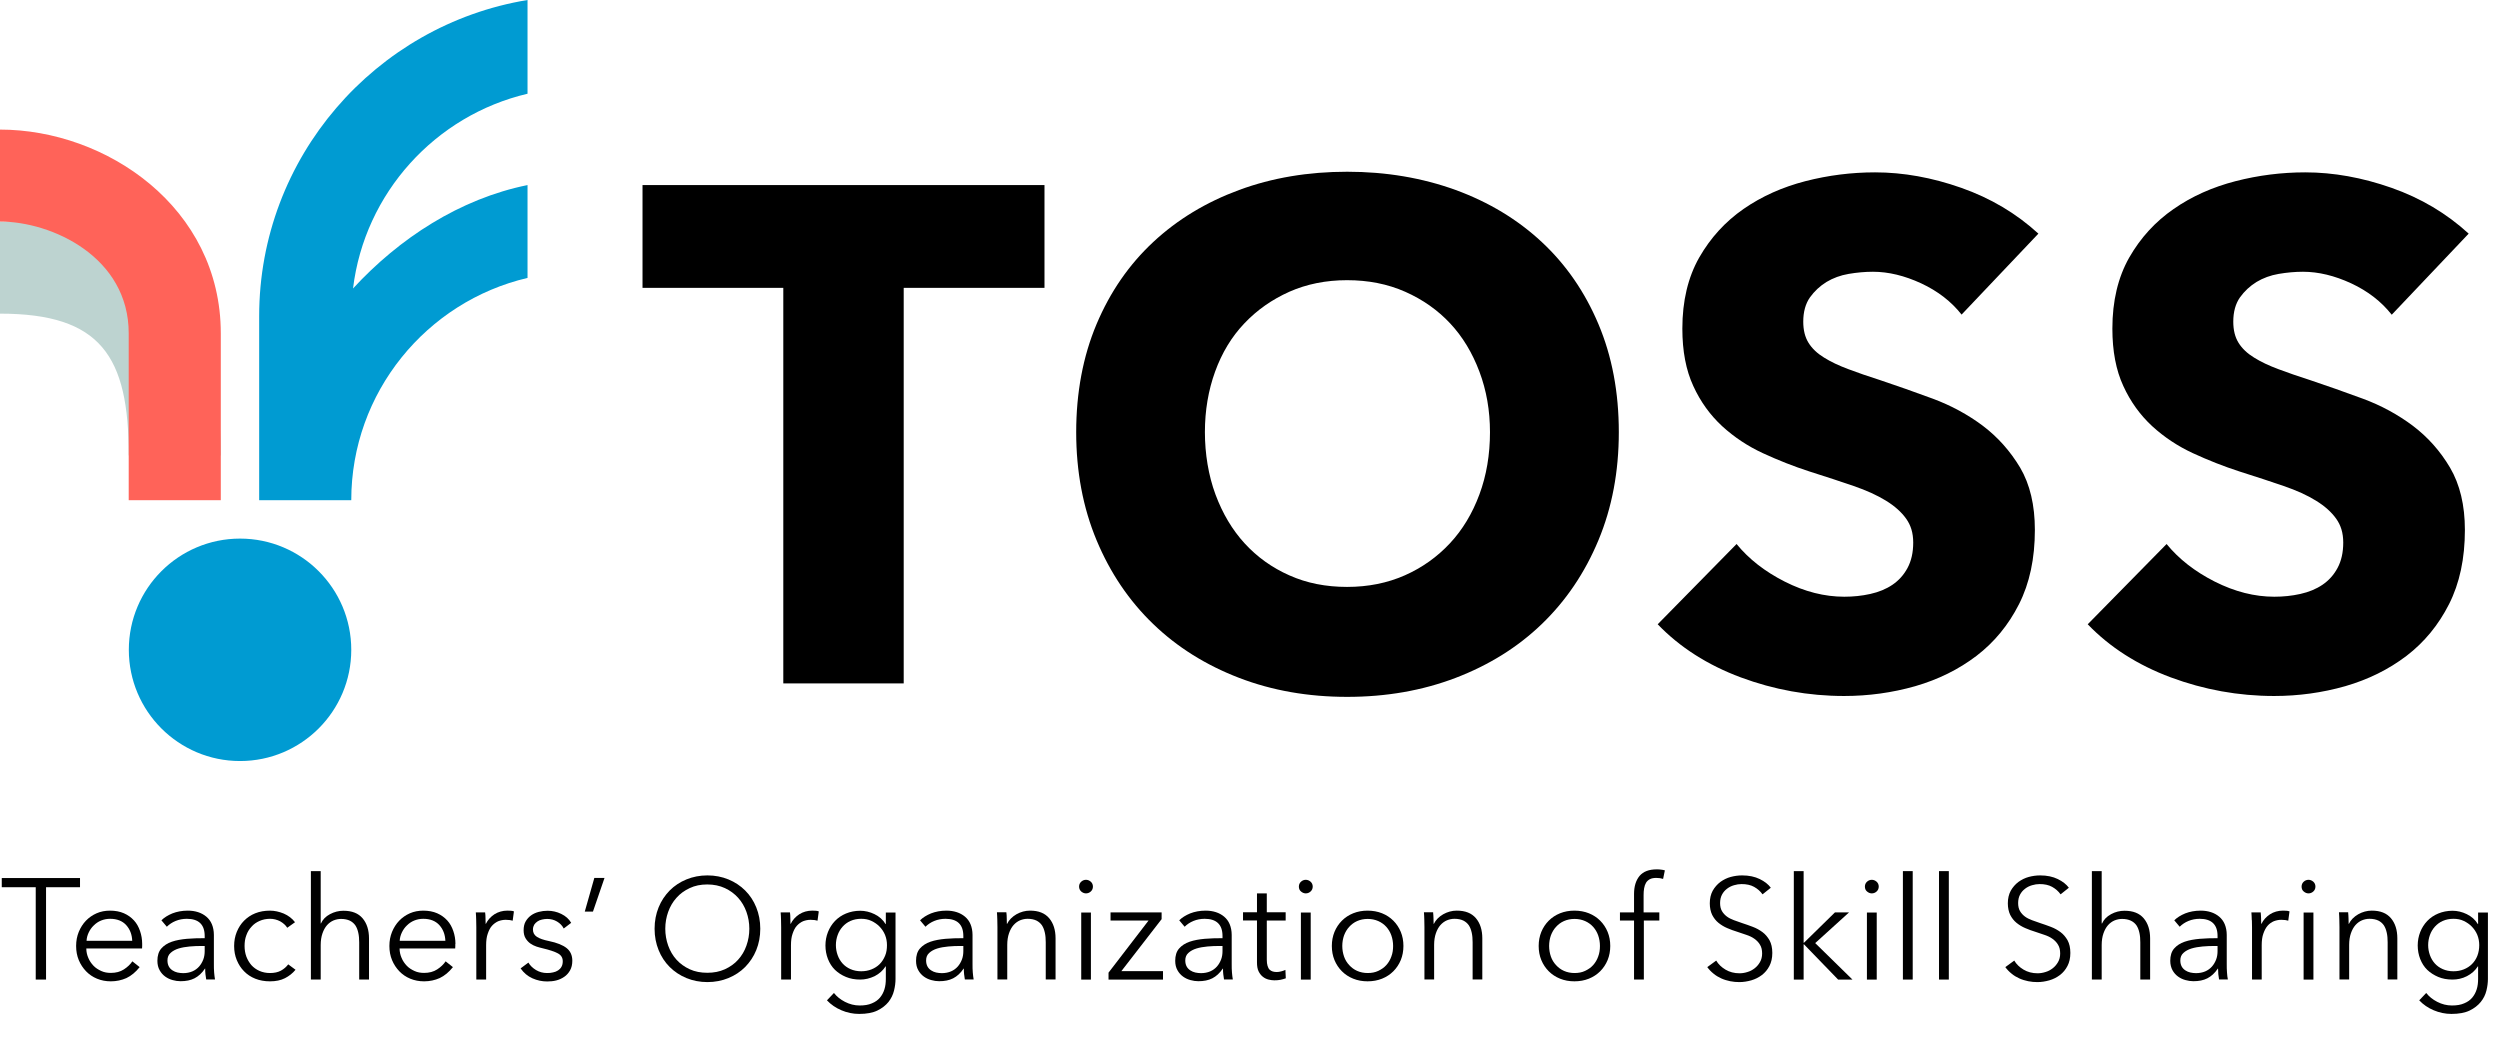 <?xml version="1.0" encoding="UTF-8"?><svg id="_イヤー_1" xmlns="http://www.w3.org/2000/svg" viewBox="0 0 198.71 82.54"><defs><style>.cls-1{fill:none;}.cls-2{fill:#ff6359;}.cls-3{fill:#009bd2;}.cls-4{fill:#bdd3d0;}</style></defs><path class="cls-3" d="M41.93,14.71c-5.37,1.09-10.19,4.22-13.87,8.22,.92-7.6,6.55-13.76,13.87-15.48V0c-12.08,1.99-21.33,12.5-21.33,25.13v14.63h7.32c0-8.58,5.99-15.79,14.01-17.67v-7.38Z"/><path class="cls-4" d="M17.55,36.2h-7.32C10.24,28.3,8.01,24.93,0,24.93v-7.32c11.32,0,17.55,6.6,17.55,18.59"/><path class="cls-2" d="M17.55,39.76h-7.32v-13.26C10.24,20.43,4.13,17.61,0,17.61v-7.31c8.44,0,17.55,6.19,17.55,16.2v13.26Z"/><path class="cls-3" d="M27.92,51.65c0,4.88-3.96,8.84-8.84,8.84s-8.84-3.96-8.84-8.84,3.96-8.84,8.84-8.84,8.84,3.96,8.84,8.84"/><polygon points="71.83 22.88 71.83 54.32 62.26 54.32 62.26 22.88 51.07 22.88 51.07 14.71 83.02 14.71 83.02 22.88 71.83 22.88"/><path d="M128.67,34.35c0,3.13-.54,6-1.62,8.59-1.08,2.59-2.58,4.81-4.5,6.66-1.92,1.85-4.21,3.27-6.85,4.28-2.65,1.01-5.52,1.51-8.62,1.51s-5.96-.5-8.59-1.51c-2.63-1.01-4.91-2.43-6.83-4.28-1.92-1.85-3.42-4.07-4.5-6.66-1.08-2.59-1.62-5.46-1.62-8.59s.54-6.03,1.62-8.59c1.08-2.56,2.58-4.73,4.5-6.52,1.92-1.79,4.2-3.17,6.83-4.14,2.63-.97,5.49-1.45,8.59-1.45s5.97,.49,8.62,1.45c2.65,.97,4.93,2.35,6.85,4.14,1.92,1.79,3.42,3.96,4.5,6.52s1.62,5.42,1.62,8.59m-10.24,0c0-1.72-.28-3.32-.84-4.81-.56-1.49-1.33-2.77-2.32-3.83-.99-1.06-2.18-1.9-3.58-2.52-1.4-.62-2.94-.92-4.62-.92s-3.21,.31-4.59,.92c-1.38,.62-2.57,1.45-3.58,2.52-1.01,1.06-1.78,2.34-2.32,3.83-.54,1.49-.81,3.1-.81,4.81s.28,3.44,.84,4.95c.56,1.51,1.33,2.81,2.32,3.89s2.17,1.93,3.55,2.54c1.38,.62,2.91,.92,4.59,.92s3.21-.31,4.59-.92c1.38-.61,2.57-1.46,3.58-2.54,1.01-1.08,1.79-2.38,2.35-3.89,.56-1.51,.84-3.16,.84-4.95"/><path d="M155.92,25.01c-.82-1.04-1.89-1.87-3.22-2.49-1.32-.61-2.6-.92-3.83-.92-.63,0-1.28,.06-1.93,.17-.65,.11-1.24,.33-1.76,.64-.52,.32-.96,.73-1.32,1.23-.35,.5-.53,1.15-.53,1.93,0,.67,.14,1.23,.42,1.68,.28,.45,.69,.84,1.23,1.17,.54,.34,1.18,.64,1.93,.92,.74,.28,1.58,.57,2.52,.87,1.34,.45,2.74,.94,4.2,1.48,1.45,.54,2.78,1.26,3.97,2.15,1.19,.9,2.18,2.01,2.97,3.33,.78,1.33,1.17,2.98,1.17,4.95,0,2.28-.42,4.24-1.26,5.9-.84,1.66-1.97,3.03-3.38,4.11-1.42,1.08-3.04,1.88-4.87,2.41-1.83,.52-3.71,.78-5.65,.78-2.84,0-5.58-.5-8.22-1.48-2.65-.99-4.85-2.4-6.6-4.22l6.27-6.38c.97,1.19,2.25,2.19,3.83,2.99,1.58,.8,3.16,1.2,4.73,1.2,.71,0,1.4-.07,2.07-.22,.67-.15,1.26-.39,1.76-.73,.5-.34,.9-.78,1.2-1.34,.3-.56,.45-1.23,.45-2.01s-.19-1.38-.56-1.9c-.37-.52-.9-1-1.6-1.43s-1.55-.82-2.57-1.17c-1.03-.35-2.19-.74-3.5-1.15-1.27-.41-2.51-.9-3.72-1.46-1.21-.56-2.29-1.28-3.24-2.15-.95-.88-1.72-1.94-2.29-3.19-.58-1.25-.87-2.77-.87-4.56,0-2.2,.45-4.08,1.34-5.65,.9-1.57,2.07-2.85,3.52-3.86,1.46-1.01,3.1-1.74,4.92-2.21,1.83-.47,3.67-.7,5.54-.7,2.24,0,4.52,.41,6.85,1.23,2.33,.82,4.37,2.03,6.13,3.64l-6.1,6.43Z"/><path d="M190.1,25.01c-.82-1.04-1.89-1.87-3.22-2.49-1.32-.61-2.6-.92-3.83-.92-.63,0-1.28,.06-1.93,.17-.65,.11-1.24,.33-1.76,.64-.52,.32-.96,.73-1.32,1.23-.35,.5-.53,1.15-.53,1.93,0,.67,.14,1.23,.42,1.68,.28,.45,.69,.84,1.23,1.17,.54,.34,1.18,.64,1.93,.92,.75,.28,1.58,.57,2.52,.87,1.34,.45,2.74,.94,4.2,1.48,1.46,.54,2.78,1.26,3.97,2.15,1.19,.9,2.18,2.01,2.96,3.33,.78,1.33,1.18,2.98,1.18,4.95,0,2.28-.42,4.24-1.26,5.9-.84,1.66-1.97,3.03-3.38,4.11-1.42,1.08-3.04,1.88-4.87,2.41-1.83,.52-3.71,.78-5.65,.78-2.84,0-5.58-.5-8.22-1.48-2.65-.99-4.85-2.4-6.6-4.22l6.27-6.38c.97,1.19,2.25,2.19,3.83,2.99,1.59,.8,3.16,1.2,4.73,1.2,.71,0,1.4-.07,2.07-.22,.67-.15,1.26-.39,1.76-.73,.5-.34,.9-.78,1.2-1.34,.3-.56,.45-1.23,.45-2.01s-.19-1.38-.56-1.9c-.37-.52-.9-1-1.6-1.43-.69-.43-1.55-.82-2.57-1.17-1.03-.35-2.19-.74-3.5-1.15-1.27-.41-2.51-.9-3.72-1.46-1.21-.56-2.29-1.28-3.24-2.15-.95-.88-1.72-1.94-2.29-3.19-.58-1.25-.87-2.77-.87-4.56,0-2.2,.45-4.08,1.34-5.65,.9-1.57,2.07-2.85,3.53-3.86,1.45-1.01,3.1-1.74,4.92-2.21,1.83-.47,3.67-.7,5.54-.7,2.24,0,4.52,.41,6.86,1.23,2.33,.82,4.37,2.03,6.13,3.64l-6.1,6.43Z"/><g><path d="M3.66,77.86h-.82v-7.34H.14v-.73H6.36v.73H3.66v7.34Z"/><path d="M11.3,75.03v.17c0,.06,0,.12-.01,.19H6.86c0,.27,.06,.52,.16,.75,.1,.24,.24,.44,.41,.62s.38,.31,.62,.42,.49,.15,.76,.15c.4,0,.75-.09,1.04-.28,.29-.19,.51-.4,.67-.64l.58,.46c-.32,.4-.67,.69-1.05,.87-.38,.17-.8,.26-1.24,.26-.4,0-.76-.07-1.1-.21-.34-.14-.63-.34-.87-.59s-.44-.55-.58-.89c-.14-.34-.21-.71-.21-1.12s.07-.77,.21-1.12c.14-.34,.33-.64,.57-.89s.53-.45,.85-.59,.68-.21,1.06-.21c.42,0,.79,.07,1.11,.21s.58,.33,.8,.57,.37,.52,.48,.84c.11,.32,.17,.66,.17,1.03Zm-.79-.25c-.02-.5-.18-.92-.48-1.25-.3-.33-.73-.5-1.28-.5-.26,0-.5,.05-.72,.14-.22,.09-.41,.22-.58,.39-.17,.16-.3,.35-.4,.56-.1,.21-.16,.43-.17,.66h3.64Z"/><path d="M16.27,74.4c0-.46-.12-.8-.36-1.03-.24-.23-.6-.34-1.06-.34-.32,0-.62,.06-.89,.17-.27,.11-.51,.27-.7,.46l-.43-.51c.22-.22,.51-.4,.87-.55,.36-.14,.77-.22,1.23-.22,.29,0,.56,.04,.81,.12,.25,.08,.47,.2,.66,.36s.34,.36,.44,.6,.16,.53,.16,.85v2.34c0,.21,0,.42,.02,.64,.02,.22,.04,.41,.07,.56h-.7c-.02-.13-.04-.27-.06-.42-.02-.15-.02-.3-.02-.44h-.02c-.24,.36-.52,.61-.83,.77-.31,.16-.68,.23-1.11,.23-.21,0-.42-.03-.63-.09-.22-.06-.41-.15-.59-.28-.18-.13-.33-.3-.44-.5-.12-.21-.18-.46-.18-.75,0-.41,.1-.74,.31-.98,.21-.24,.49-.42,.84-.54s.75-.19,1.2-.23,.92-.05,1.41-.05v-.17Zm-.23,.79c-.32,0-.64,.01-.96,.04-.32,.03-.62,.08-.88,.16-.26,.08-.48,.2-.64,.35-.17,.15-.25,.35-.25,.6,0,.19,.04,.35,.11,.48,.07,.13,.17,.23,.29,.31,.12,.08,.26,.14,.4,.17,.15,.03,.3,.05,.45,.05,.27,0,.52-.05,.73-.14,.21-.09,.39-.22,.54-.39,.14-.16,.25-.35,.33-.56s.11-.44,.11-.67v-.4h-.23Z"/><path d="M22.83,73.74c-.13-.21-.32-.37-.56-.51-.25-.13-.52-.2-.8-.2-.31,0-.59,.06-.84,.17-.25,.11-.47,.26-.64,.46-.18,.19-.32,.42-.41,.68-.1,.26-.14,.54-.14,.85s.05,.59,.14,.84c.1,.26,.23,.48,.4,.68,.17,.19,.39,.35,.64,.46,.25,.11,.53,.17,.84,.17,.34,0,.63-.06,.87-.19,.24-.13,.43-.3,.58-.5l.58,.43c-.23,.28-.51,.5-.84,.67s-.73,.25-1.19,.25c-.43,0-.82-.07-1.17-.21s-.65-.34-.89-.59c-.25-.25-.44-.55-.58-.89-.14-.34-.21-.71-.21-1.12s.07-.77,.21-1.12c.14-.34,.33-.64,.58-.89,.25-.25,.54-.45,.89-.59s.74-.21,1.17-.21c.36,0,.72,.08,1.09,.23,.37,.16,.67,.39,.9,.69l-.6,.43Z"/><path d="M25.51,73.4c.14-.31,.38-.56,.72-.74s.69-.27,1.07-.27c.68,0,1.18,.2,1.52,.6,.34,.4,.51,.94,.51,1.6v3.27h-.78v-2.95c0-.28-.02-.54-.07-.76-.05-.23-.12-.42-.23-.59-.11-.16-.26-.29-.44-.38-.19-.09-.42-.14-.7-.14-.21,0-.4,.04-.6,.12-.19,.08-.37,.21-.52,.38-.15,.17-.27,.39-.36,.65-.09,.26-.14,.57-.14,.93v2.74h-.78v-8.62h.78v4.16h.02Z"/><path d="M36.19,75.03v.17c0,.06,0,.12-.01,.19h-4.42c0,.27,.06,.52,.16,.75,.1,.24,.24,.44,.41,.62s.38,.31,.62,.42,.49,.15,.76,.15c.4,0,.75-.09,1.04-.28,.29-.19,.51-.4,.67-.64l.58,.46c-.32,.4-.67,.69-1.05,.87-.38,.17-.8,.26-1.24,.26-.4,0-.76-.07-1.1-.21-.34-.14-.63-.34-.87-.59s-.44-.55-.58-.89c-.14-.34-.21-.71-.21-1.12s.07-.77,.21-1.12c.14-.34,.33-.64,.57-.89s.53-.45,.85-.59,.68-.21,1.06-.21c.42,0,.79,.07,1.11,.21s.58,.33,.8,.57,.37,.52,.48,.84c.11,.32,.17,.66,.17,1.03Zm-.79-.25c-.02-.5-.18-.92-.48-1.25-.3-.33-.73-.5-1.28-.5-.26,0-.5,.05-.72,.14-.22,.09-.41,.22-.58,.39-.17,.16-.3,.35-.4,.56-.1,.21-.16,.43-.17,.66h3.64Z"/><path d="M37.85,73.14c0-.23-.02-.43-.03-.62h.74c.02,.14,.03,.3,.03,.48,0,.17,.01,.32,.01,.43h.02c.15-.31,.38-.56,.68-.76,.3-.19,.65-.29,1.03-.29,.1,0,.19,0,.27,.01,.08,0,.16,.02,.25,.05l-.1,.74s-.12-.03-.23-.05c-.11-.01-.21-.02-.32-.02-.21,0-.4,.04-.59,.11-.19,.08-.35,.2-.5,.36s-.25,.37-.34,.63c-.09,.25-.13,.56-.13,.92v2.73h-.78v-4.16c0-.14,0-.33-.01-.56Z"/><path d="M44.8,73.79c-.11-.22-.29-.4-.52-.54s-.5-.21-.79-.21c-.14,0-.27,.02-.41,.05s-.26,.08-.36,.15c-.11,.07-.19,.16-.26,.26-.06,.11-.1,.23-.1,.38,0,.25,.1,.44,.31,.58s.53,.25,.97,.34c.63,.13,1.1,.32,1.4,.56s.45,.58,.45,1c0,.3-.06,.56-.18,.77-.12,.21-.27,.38-.46,.51s-.4,.23-.64,.29c-.24,.06-.48,.08-.72,.08-.4,0-.79-.08-1.17-.25-.38-.17-.69-.43-.94-.79l.62-.46c.14,.24,.34,.43,.6,.59,.27,.16,.56,.24,.88,.24,.17,0,.33-.01,.48-.05,.15-.03,.28-.08,.4-.16,.11-.08,.21-.17,.27-.29,.07-.12,.1-.26,.1-.44,0-.28-.13-.49-.4-.63-.27-.14-.66-.27-1.17-.39-.16-.04-.33-.08-.51-.14-.18-.06-.34-.14-.5-.25-.15-.11-.28-.25-.38-.42-.1-.17-.15-.38-.15-.63,0-.27,.05-.51,.16-.7,.11-.19,.25-.35,.43-.48s.38-.22,.61-.28,.46-.09,.71-.09c.37,0,.73,.08,1.08,.25,.35,.17,.61,.4,.79,.71l-.59,.45Z"/><path d="M47.13,72.46h-.65l.76-2.68h.81l-.92,2.68Z"/><path d="M60.43,73.82c0,.62-.11,1.18-.32,1.7s-.51,.96-.88,1.34c-.38,.38-.82,.67-1.33,.88s-1.07,.32-1.67,.32-1.16-.11-1.67-.32c-.51-.21-.96-.51-1.33-.88-.38-.38-.67-.82-.88-1.34s-.32-1.08-.32-1.7,.11-1.18,.32-1.7c.21-.52,.51-.96,.88-1.34,.38-.38,.82-.67,1.33-.88,.51-.21,1.07-.32,1.67-.32s1.16,.11,1.67,.32,.96,.51,1.33,.88c.38,.38,.67,.82,.88,1.34,.21,.52,.32,1.08,.32,1.7Zm-.87,0c0-.47-.08-.92-.23-1.34-.15-.42-.37-.8-.66-1.12-.29-.32-.64-.58-1.05-.77-.41-.19-.88-.29-1.4-.29s-.98,.09-1.4,.29c-.41,.19-.77,.45-1.05,.77-.29,.32-.51,.7-.66,1.12-.15,.42-.23,.87-.23,1.34s.08,.92,.23,1.34c.15,.42,.37,.8,.66,1.12,.29,.32,.64,.57,1.05,.76,.41,.19,.88,.28,1.4,.28s.98-.09,1.4-.28c.41-.19,.77-.44,1.05-.76,.29-.32,.51-.69,.66-1.12,.15-.42,.23-.87,.23-1.34Z"/><path d="M62.08,73.14c0-.23-.02-.43-.03-.62h.74c.02,.14,.03,.3,.03,.48,0,.17,.01,.32,.01,.43h.02c.15-.31,.38-.56,.68-.76,.3-.19,.65-.29,1.03-.29,.1,0,.19,0,.27,.01,.08,0,.16,.02,.25,.05l-.1,.74s-.12-.03-.23-.05c-.11-.01-.21-.02-.32-.02-.21,0-.4,.04-.59,.11-.19,.08-.35,.2-.5,.36s-.25,.37-.34,.63c-.09,.25-.13,.56-.13,.92v2.73h-.78v-4.16c0-.14,0-.33-.01-.56Z"/><path d="M66.29,78.93c.21,.27,.5,.51,.87,.7,.37,.19,.76,.29,1.17,.29,.38,0,.7-.05,.97-.17,.27-.11,.48-.26,.64-.45,.16-.19,.28-.41,.36-.67s.11-.53,.11-.82v-1h-.02c-.21,.33-.5,.59-.87,.78-.38,.18-.76,.27-1.15,.27-.42,0-.8-.07-1.13-.21-.34-.14-.63-.33-.87-.56s-.43-.53-.56-.86c-.13-.33-.2-.7-.2-1.08s.07-.74,.2-1.07c.13-.33,.32-.63,.56-.88,.24-.25,.53-.45,.87-.59,.34-.14,.72-.22,1.13-.22,.39,0,.77,.09,1.14,.27s.67,.44,.88,.79h.02v-.92h.77v5.29c0,.29-.04,.6-.12,.92-.08,.33-.23,.63-.44,.9-.22,.27-.51,.5-.88,.68-.37,.18-.85,.27-1.45,.27-.49,0-.97-.1-1.41-.29-.45-.19-.83-.45-1.15-.79l.56-.59Zm.15-3.81c0,.28,.05,.55,.14,.8,.09,.25,.22,.47,.39,.66,.17,.19,.38,.34,.63,.45,.25,.11,.54,.17,.85,.17,.3,0,.57-.05,.82-.15s.47-.24,.65-.42c.18-.18,.32-.4,.43-.66s.15-.54,.15-.85c0-.28-.05-.55-.15-.8s-.25-.47-.43-.66c-.18-.19-.4-.34-.65-.46s-.52-.17-.82-.17c-.32,0-.6,.06-.85,.17-.25,.11-.46,.27-.63,.46-.17,.19-.3,.41-.39,.66-.09,.25-.14,.52-.14,.8Z"/><path d="M76.57,74.4c0-.46-.12-.8-.36-1.03-.24-.23-.6-.34-1.06-.34-.32,0-.62,.06-.89,.17-.27,.11-.51,.27-.7,.46l-.43-.51c.22-.22,.51-.4,.87-.55,.36-.14,.77-.22,1.23-.22,.29,0,.56,.04,.81,.12,.25,.08,.47,.2,.66,.36s.34,.36,.44,.6,.16,.53,.16,.85v2.34c0,.21,0,.42,.02,.64,.02,.22,.04,.41,.07,.56h-.7c-.02-.13-.04-.27-.06-.42-.02-.15-.02-.3-.02-.44h-.02c-.24,.36-.52,.61-.83,.77-.31,.16-.68,.23-1.11,.23-.21,0-.42-.03-.63-.09-.22-.06-.41-.15-.59-.28-.18-.13-.33-.3-.44-.5-.12-.21-.18-.46-.18-.75,0-.41,.1-.74,.31-.98,.21-.24,.49-.42,.84-.54s.75-.19,1.2-.23,.92-.05,1.41-.05v-.17Zm-.23,.79c-.32,0-.64,.01-.96,.04-.32,.03-.62,.08-.88,.16-.26,.08-.48,.2-.64,.35-.17,.15-.25,.35-.25,.6,0,.19,.04,.35,.11,.48,.07,.13,.17,.23,.29,.31,.12,.08,.26,.14,.4,.17,.15,.03,.3,.05,.45,.05,.27,0,.52-.05,.73-.14,.21-.09,.39-.22,.54-.39,.14-.16,.25-.35,.33-.56s.11-.44,.11-.67v-.4h-.23Z"/><path d="M79.99,72.52c.02,.14,.03,.3,.03,.48,0,.17,.01,.32,.01,.43h.02c.15-.31,.4-.56,.74-.76,.34-.19,.7-.29,1.08-.29,.68,0,1.18,.2,1.52,.6,.34,.4,.51,.94,.51,1.6v3.27h-.78v-2.95c0-.28-.02-.54-.07-.76-.05-.23-.12-.42-.23-.59-.11-.16-.26-.29-.44-.38-.19-.09-.42-.14-.7-.14-.21,0-.4,.04-.6,.12-.19,.08-.37,.21-.52,.38-.15,.17-.27,.39-.36,.65-.09,.26-.14,.57-.14,.93v2.74h-.78v-4.16c0-.14,0-.33-.01-.56,0-.23-.02-.43-.03-.62h.74Z"/><path d="M86.87,70.47c0,.16-.06,.29-.17,.39-.11,.1-.24,.15-.38,.15s-.26-.05-.38-.15c-.11-.1-.17-.23-.17-.39s.06-.29,.17-.39c.11-.1,.24-.15,.38-.15s.26,.05,.38,.15c.11,.1,.17,.23,.17,.39Zm-.16,7.39h-.77v-5.33h.77v5.33Z"/><path d="M92.32,73.07l-3.19,4.12h3.31v.67h-4.33v-.55l3.18-4.14h-3.02v-.65h4.06v.55Z"/><path d="M97.17,74.4c0-.46-.12-.8-.36-1.03-.24-.23-.6-.34-1.06-.34-.32,0-.62,.06-.89,.17-.27,.11-.51,.27-.7,.46l-.43-.51c.22-.22,.51-.4,.87-.55,.36-.14,.77-.22,1.23-.22,.29,0,.56,.04,.81,.12,.25,.08,.47,.2,.66,.36s.34,.36,.44,.6,.16,.53,.16,.85v2.34c0,.21,0,.42,.02,.64,.02,.22,.04,.41,.07,.56h-.7c-.02-.13-.04-.27-.06-.42-.02-.15-.02-.3-.02-.44h-.02c-.24,.36-.52,.61-.83,.77-.31,.16-.68,.23-1.11,.23-.21,0-.42-.03-.63-.09-.22-.06-.41-.15-.59-.28-.18-.13-.33-.3-.44-.5-.12-.21-.18-.46-.18-.75,0-.41,.1-.74,.31-.98,.21-.24,.49-.42,.84-.54s.75-.19,1.2-.23,.92-.05,1.41-.05v-.17Zm-.23,.79c-.32,0-.64,.01-.96,.04-.32,.03-.62,.08-.88,.16-.26,.08-.48,.2-.64,.35-.17,.15-.25,.35-.25,.6,0,.19,.04,.35,.11,.48,.07,.13,.17,.23,.29,.31,.12,.08,.26,.14,.4,.17,.15,.03,.3,.05,.45,.05,.27,0,.52-.05,.73-.14,.21-.09,.39-.22,.54-.39,.14-.16,.25-.35,.33-.56s.11-.44,.11-.67v-.4h-.23Z"/><path d="M102.19,73.17h-1.5v3.11c0,.2,.02,.36,.06,.49,.04,.13,.09,.23,.16,.3s.16,.12,.26,.15c.1,.03,.21,.04,.32,.04,.11,0,.22-.02,.34-.05,.12-.03,.23-.07,.34-.12l.03,.67c-.14,.05-.28,.09-.43,.12s-.31,.04-.48,.04c-.14,0-.3-.02-.46-.06-.16-.04-.31-.11-.45-.22s-.25-.25-.34-.43c-.09-.18-.13-.42-.13-.72v-3.33h-1.11v-.65h1.11v-1.5h.78v1.5h1.5v.65Z"/><path d="M104.34,70.47c0,.16-.06,.29-.17,.39-.11,.1-.24,.15-.38,.15s-.26-.05-.38-.15-.17-.23-.17-.39,.06-.29,.17-.39,.24-.15,.38-.15,.26,.05,.38,.15c.11,.1,.17,.23,.17,.39Zm-.16,7.39h-.78v-5.33h.78v5.33Z"/><path d="M111.55,75.19c0,.4-.07,.78-.21,1.12-.14,.34-.34,.64-.59,.89s-.55,.45-.9,.59-.73,.21-1.15,.21-.79-.07-1.14-.21-.65-.34-.9-.59-.45-.55-.59-.89c-.14-.34-.21-.71-.21-1.12s.07-.77,.21-1.12c.14-.34,.34-.64,.59-.89s.55-.45,.9-.59,.73-.21,1.14-.21,.8,.07,1.15,.21,.65,.34,.9,.59,.45,.55,.59,.89c.14,.34,.21,.71,.21,1.12Zm-.82,0c0-.3-.05-.58-.14-.84-.09-.26-.23-.49-.4-.68s-.39-.35-.64-.46-.53-.17-.84-.17-.59,.06-.84,.17-.46,.27-.63,.46c-.18,.19-.31,.42-.41,.68-.09,.26-.14,.54-.14,.84s.05,.58,.14,.84c.09,.26,.23,.49,.41,.68,.17,.19,.38,.35,.63,.46s.53,.17,.84,.17,.59-.05,.84-.17,.46-.26,.64-.46c.17-.19,.31-.42,.4-.68,.1-.26,.14-.54,.14-.84Z"/><path d="M113.91,72.52c.01,.14,.03,.3,.03,.48,0,.17,.01,.32,.01,.43h.02c.15-.31,.4-.56,.74-.76,.34-.19,.7-.29,1.08-.29,.68,0,1.18,.2,1.52,.6,.34,.4,.51,.94,.51,1.6v3.27h-.77v-2.95c0-.28-.02-.54-.07-.76-.05-.23-.12-.42-.23-.59-.11-.16-.26-.29-.44-.38-.19-.09-.42-.14-.7-.14-.21,0-.4,.04-.6,.12-.19,.08-.37,.21-.52,.38-.15,.17-.27,.39-.36,.65-.09,.26-.14,.57-.14,.93v2.74h-.77v-4.16c0-.14,0-.33-.01-.56,0-.23-.02-.43-.03-.62h.74Z"/><path d="M127.99,75.19c0,.4-.07,.78-.21,1.12-.14,.34-.34,.64-.59,.89s-.55,.45-.9,.59-.73,.21-1.15,.21-.79-.07-1.14-.21-.65-.34-.9-.59-.45-.55-.59-.89c-.14-.34-.21-.71-.21-1.12s.07-.77,.21-1.12c.14-.34,.34-.64,.59-.89s.55-.45,.9-.59,.73-.21,1.14-.21,.8,.07,1.15,.21,.65,.34,.9,.59,.45,.55,.59,.89c.14,.34,.21,.71,.21,1.12Zm-.82,0c0-.3-.05-.58-.14-.84-.09-.26-.23-.49-.4-.68s-.39-.35-.64-.46-.53-.17-.84-.17-.59,.06-.84,.17-.46,.27-.63,.46c-.18,.19-.31,.42-.41,.68-.09,.26-.14,.54-.14,.84s.05,.58,.14,.84c.09,.26,.23,.49,.41,.68,.17,.19,.38,.35,.63,.46s.53,.17,.84,.17,.59-.05,.84-.17,.46-.26,.64-.46c.17-.19,.31-.42,.4-.68,.1-.26,.14-.54,.14-.84Z"/><path d="M131.91,73.17h-1.25v4.69h-.78v-4.69h-1.12v-.65h1.12v-1.46c0-.61,.15-1.09,.44-1.44,.3-.35,.75-.52,1.37-.52,.1,0,.21,0,.32,.02,.11,.01,.22,.03,.32,.06l-.14,.68c-.08-.02-.17-.04-.25-.06-.08-.01-.18-.02-.29-.02-.21,0-.37,.03-.51,.1-.13,.07-.24,.17-.31,.29-.07,.12-.12,.27-.15,.44-.03,.17-.04,.35-.04,.54v1.37h1.25v.65Z"/><path d="M140.09,71.08c-.17-.24-.4-.44-.67-.59-.27-.15-.6-.22-.99-.22-.2,0-.4,.03-.6,.09-.21,.06-.39,.15-.56,.28-.17,.13-.3,.28-.4,.47s-.15,.41-.15,.67,.05,.47,.15,.64c.1,.17,.23,.31,.39,.43,.16,.12,.35,.21,.56,.29,.21,.08,.43,.15,.65,.23,.28,.09,.56,.19,.85,.3s.54,.25,.77,.42,.41,.39,.56,.65c.14,.26,.22,.59,.22,1s-.08,.75-.23,1.04c-.15,.29-.35,.53-.6,.72-.25,.19-.53,.33-.84,.42-.32,.09-.63,.14-.95,.14-.24,0-.49-.02-.73-.07-.24-.05-.48-.12-.7-.22-.22-.1-.43-.22-.62-.38-.19-.15-.36-.33-.5-.52l.71-.52c.17,.29,.42,.53,.74,.72,.32,.19,.69,.29,1.11,.29,.21,0,.41-.03,.63-.1,.21-.06,.4-.16,.58-.3s.31-.3,.42-.49c.11-.19,.17-.42,.17-.68,0-.28-.05-.51-.17-.7-.11-.19-.26-.34-.44-.47-.18-.13-.39-.23-.63-.31-.24-.08-.48-.17-.74-.25-.27-.08-.53-.18-.79-.29-.26-.11-.49-.25-.7-.42s-.37-.38-.5-.63c-.12-.25-.19-.56-.19-.92,0-.39,.08-.72,.23-1,.16-.28,.36-.51,.61-.7,.25-.18,.53-.32,.83-.4,.3-.08,.6-.12,.9-.12,.55,0,1.01,.1,1.4,.29,.39,.19,.68,.42,.88,.69l-.65,.52Z"/><path d="M143.36,74.93h.03l2.46-2.41h1.12l-2.69,2.44,2.96,2.9h-1.14l-2.71-2.8h-.03v2.8h-.78v-8.62h.78v5.69Z"/><path d="M149.33,70.47c0,.16-.06,.29-.17,.39-.11,.1-.24,.15-.38,.15s-.26-.05-.38-.15-.17-.23-.17-.39,.06-.29,.17-.39,.24-.15,.38-.15,.26,.05,.38,.15c.11,.1,.17,.23,.17,.39Zm-.16,7.39h-.78v-5.33h.78v5.33Z"/><path d="M152.03,77.86h-.78v-8.62h.78v8.62Z"/><path d="M154.9,77.86h-.78v-8.62h.78v8.62Z"/><path d="M163.78,71.08c-.17-.24-.4-.44-.67-.59-.27-.15-.6-.22-.99-.22-.2,0-.4,.03-.6,.09-.21,.06-.39,.15-.56,.28-.17,.13-.3,.28-.4,.47s-.15,.41-.15,.67,.05,.47,.15,.64c.1,.17,.23,.31,.39,.43,.16,.12,.35,.21,.56,.29,.21,.08,.43,.15,.65,.23,.28,.09,.56,.19,.85,.3s.54,.25,.77,.42,.41,.39,.56,.65c.14,.26,.22,.59,.22,1s-.08,.75-.23,1.04c-.15,.29-.35,.53-.6,.72-.25,.19-.53,.33-.84,.42-.32,.09-.63,.14-.95,.14-.24,0-.49-.02-.73-.07-.24-.05-.48-.12-.7-.22-.22-.1-.43-.22-.62-.38-.19-.15-.36-.33-.5-.52l.71-.52c.17,.29,.42,.53,.74,.72,.32,.19,.69,.29,1.11,.29,.21,0,.41-.03,.63-.1,.21-.06,.4-.16,.58-.3s.31-.3,.42-.49c.11-.19,.17-.42,.17-.68,0-.28-.05-.51-.17-.7-.11-.19-.26-.34-.44-.47-.18-.13-.39-.23-.63-.31-.24-.08-.48-.17-.74-.25-.27-.08-.53-.18-.79-.29-.26-.11-.49-.25-.7-.42s-.37-.38-.5-.63c-.12-.25-.19-.56-.19-.92,0-.39,.08-.72,.23-1,.16-.28,.36-.51,.61-.7,.25-.18,.53-.32,.83-.4,.3-.08,.6-.12,.9-.12,.55,0,1.01,.1,1.4,.29,.39,.19,.68,.42,.88,.69l-.65,.52Z"/><path d="M167.08,73.4c.14-.31,.38-.56,.72-.74,.33-.18,.69-.27,1.07-.27,.68,0,1.18,.2,1.52,.6,.34,.4,.51,.94,.51,1.6v3.27h-.78v-2.95c0-.28-.02-.54-.07-.76-.05-.23-.12-.42-.23-.59-.11-.16-.26-.29-.45-.38-.19-.09-.42-.14-.7-.14-.21,0-.4,.04-.6,.12-.19,.08-.37,.21-.52,.38-.15,.17-.27,.39-.36,.65-.09,.26-.14,.57-.14,.93v2.74h-.78v-8.62h.78v4.16h.02Z"/><path d="M176.26,74.4c0-.46-.12-.8-.36-1.03s-.6-.34-1.06-.34c-.32,0-.62,.06-.89,.17-.27,.11-.51,.27-.7,.46l-.43-.51c.22-.22,.51-.4,.87-.55,.36-.14,.77-.22,1.23-.22,.29,0,.56,.04,.81,.12,.25,.08,.47,.2,.66,.36,.19,.16,.34,.36,.44,.6s.16,.53,.16,.85v2.34c0,.21,0,.42,.02,.64,.01,.22,.04,.41,.07,.56h-.7c-.02-.13-.04-.27-.06-.42-.01-.15-.02-.3-.02-.44h-.02c-.24,.36-.52,.61-.83,.77-.31,.16-.68,.23-1.11,.23-.21,0-.42-.03-.63-.09-.22-.06-.41-.15-.59-.28-.18-.13-.33-.3-.44-.5s-.18-.46-.18-.75c0-.41,.1-.74,.31-.98,.21-.24,.49-.42,.84-.54s.75-.19,1.2-.23,.92-.05,1.41-.05v-.17Zm-.23,.79c-.32,0-.64,.01-.96,.04-.32,.03-.62,.08-.88,.16-.26,.08-.48,.2-.64,.35-.17,.15-.25,.35-.25,.6,0,.19,.04,.35,.11,.48,.07,.13,.17,.23,.29,.31,.12,.08,.26,.14,.4,.17s.3,.05,.45,.05c.27,0,.52-.05,.73-.14,.21-.09,.39-.22,.54-.39,.14-.16,.25-.35,.33-.56,.08-.21,.11-.44,.11-.67v-.4h-.23Z"/><path d="M178.98,73.14c0-.23-.02-.43-.03-.62h.74c.01,.14,.03,.3,.03,.48,0,.17,.01,.32,.01,.43h.02c.15-.31,.38-.56,.68-.76,.3-.19,.65-.29,1.03-.29,.1,0,.19,0,.27,.01,.08,0,.16,.02,.25,.05l-.1,.74s-.12-.03-.23-.05c-.11-.01-.21-.02-.32-.02-.21,0-.4,.04-.59,.11-.19,.08-.36,.2-.5,.36s-.25,.37-.34,.63c-.09,.25-.13,.56-.13,.92v2.73h-.77v-4.16c0-.14,0-.33-.01-.56Z"/><path d="M184.04,70.47c0,.16-.06,.29-.17,.39-.11,.1-.24,.15-.38,.15s-.26-.05-.38-.15-.17-.23-.17-.39,.06-.29,.17-.39,.24-.15,.38-.15,.26,.05,.38,.15c.11,.1,.17,.23,.17,.39Zm-.16,7.39h-.78v-5.33h.78v5.33Z"/><path d="M186.64,72.52c.01,.14,.03,.3,.03,.48,0,.17,.01,.32,.01,.43h.02c.15-.31,.4-.56,.74-.76,.34-.19,.7-.29,1.08-.29,.68,0,1.18,.2,1.52,.6,.34,.4,.51,.94,.51,1.6v3.27h-.77v-2.95c0-.28-.02-.54-.07-.76-.05-.23-.12-.42-.23-.59-.11-.16-.26-.29-.44-.38-.19-.09-.42-.14-.7-.14-.21,0-.4,.04-.6,.12-.19,.08-.37,.21-.52,.38-.15,.17-.27,.39-.36,.65-.09,.26-.14,.57-.14,.93v2.74h-.77v-4.16c0-.14,0-.33-.01-.56,0-.23-.02-.43-.03-.62h.74Z"/><path d="M192.85,78.93c.21,.27,.5,.51,.87,.7,.37,.19,.76,.29,1.17,.29,.38,0,.7-.05,.97-.17,.27-.11,.48-.26,.64-.45,.16-.19,.28-.41,.36-.67,.08-.25,.11-.53,.11-.82v-1h-.02c-.21,.33-.5,.59-.87,.78s-.76,.27-1.15,.27c-.42,0-.8-.07-1.13-.21s-.63-.33-.87-.56-.43-.53-.56-.86c-.13-.33-.2-.7-.2-1.08s.07-.74,.2-1.07c.13-.33,.32-.63,.56-.88,.24-.25,.53-.45,.87-.59,.34-.14,.72-.22,1.13-.22,.39,0,.77,.09,1.14,.27s.67,.44,.88,.79h.02v-.92h.78v5.29c0,.29-.04,.6-.12,.92-.08,.33-.23,.63-.45,.9s-.51,.5-.88,.68c-.37,.18-.86,.27-1.45,.27-.49,0-.96-.1-1.41-.29-.45-.19-.83-.45-1.15-.79l.56-.59Zm.15-3.81c0,.28,.05,.55,.14,.8,.09,.25,.22,.47,.39,.66,.17,.19,.38,.34,.63,.45s.54,.17,.85,.17c.3,0,.57-.05,.82-.15s.47-.24,.65-.42c.18-.18,.33-.4,.43-.66s.15-.54,.15-.85c0-.28-.05-.55-.15-.8s-.25-.47-.43-.66c-.18-.19-.4-.34-.65-.46s-.52-.17-.82-.17c-.32,0-.6,.06-.85,.17s-.46,.27-.63,.46c-.17,.19-.3,.41-.39,.66-.09,.25-.14,.52-.14,.8Z"/></g><rect class="cls-1" width="198.71" height="82.54"/></svg>